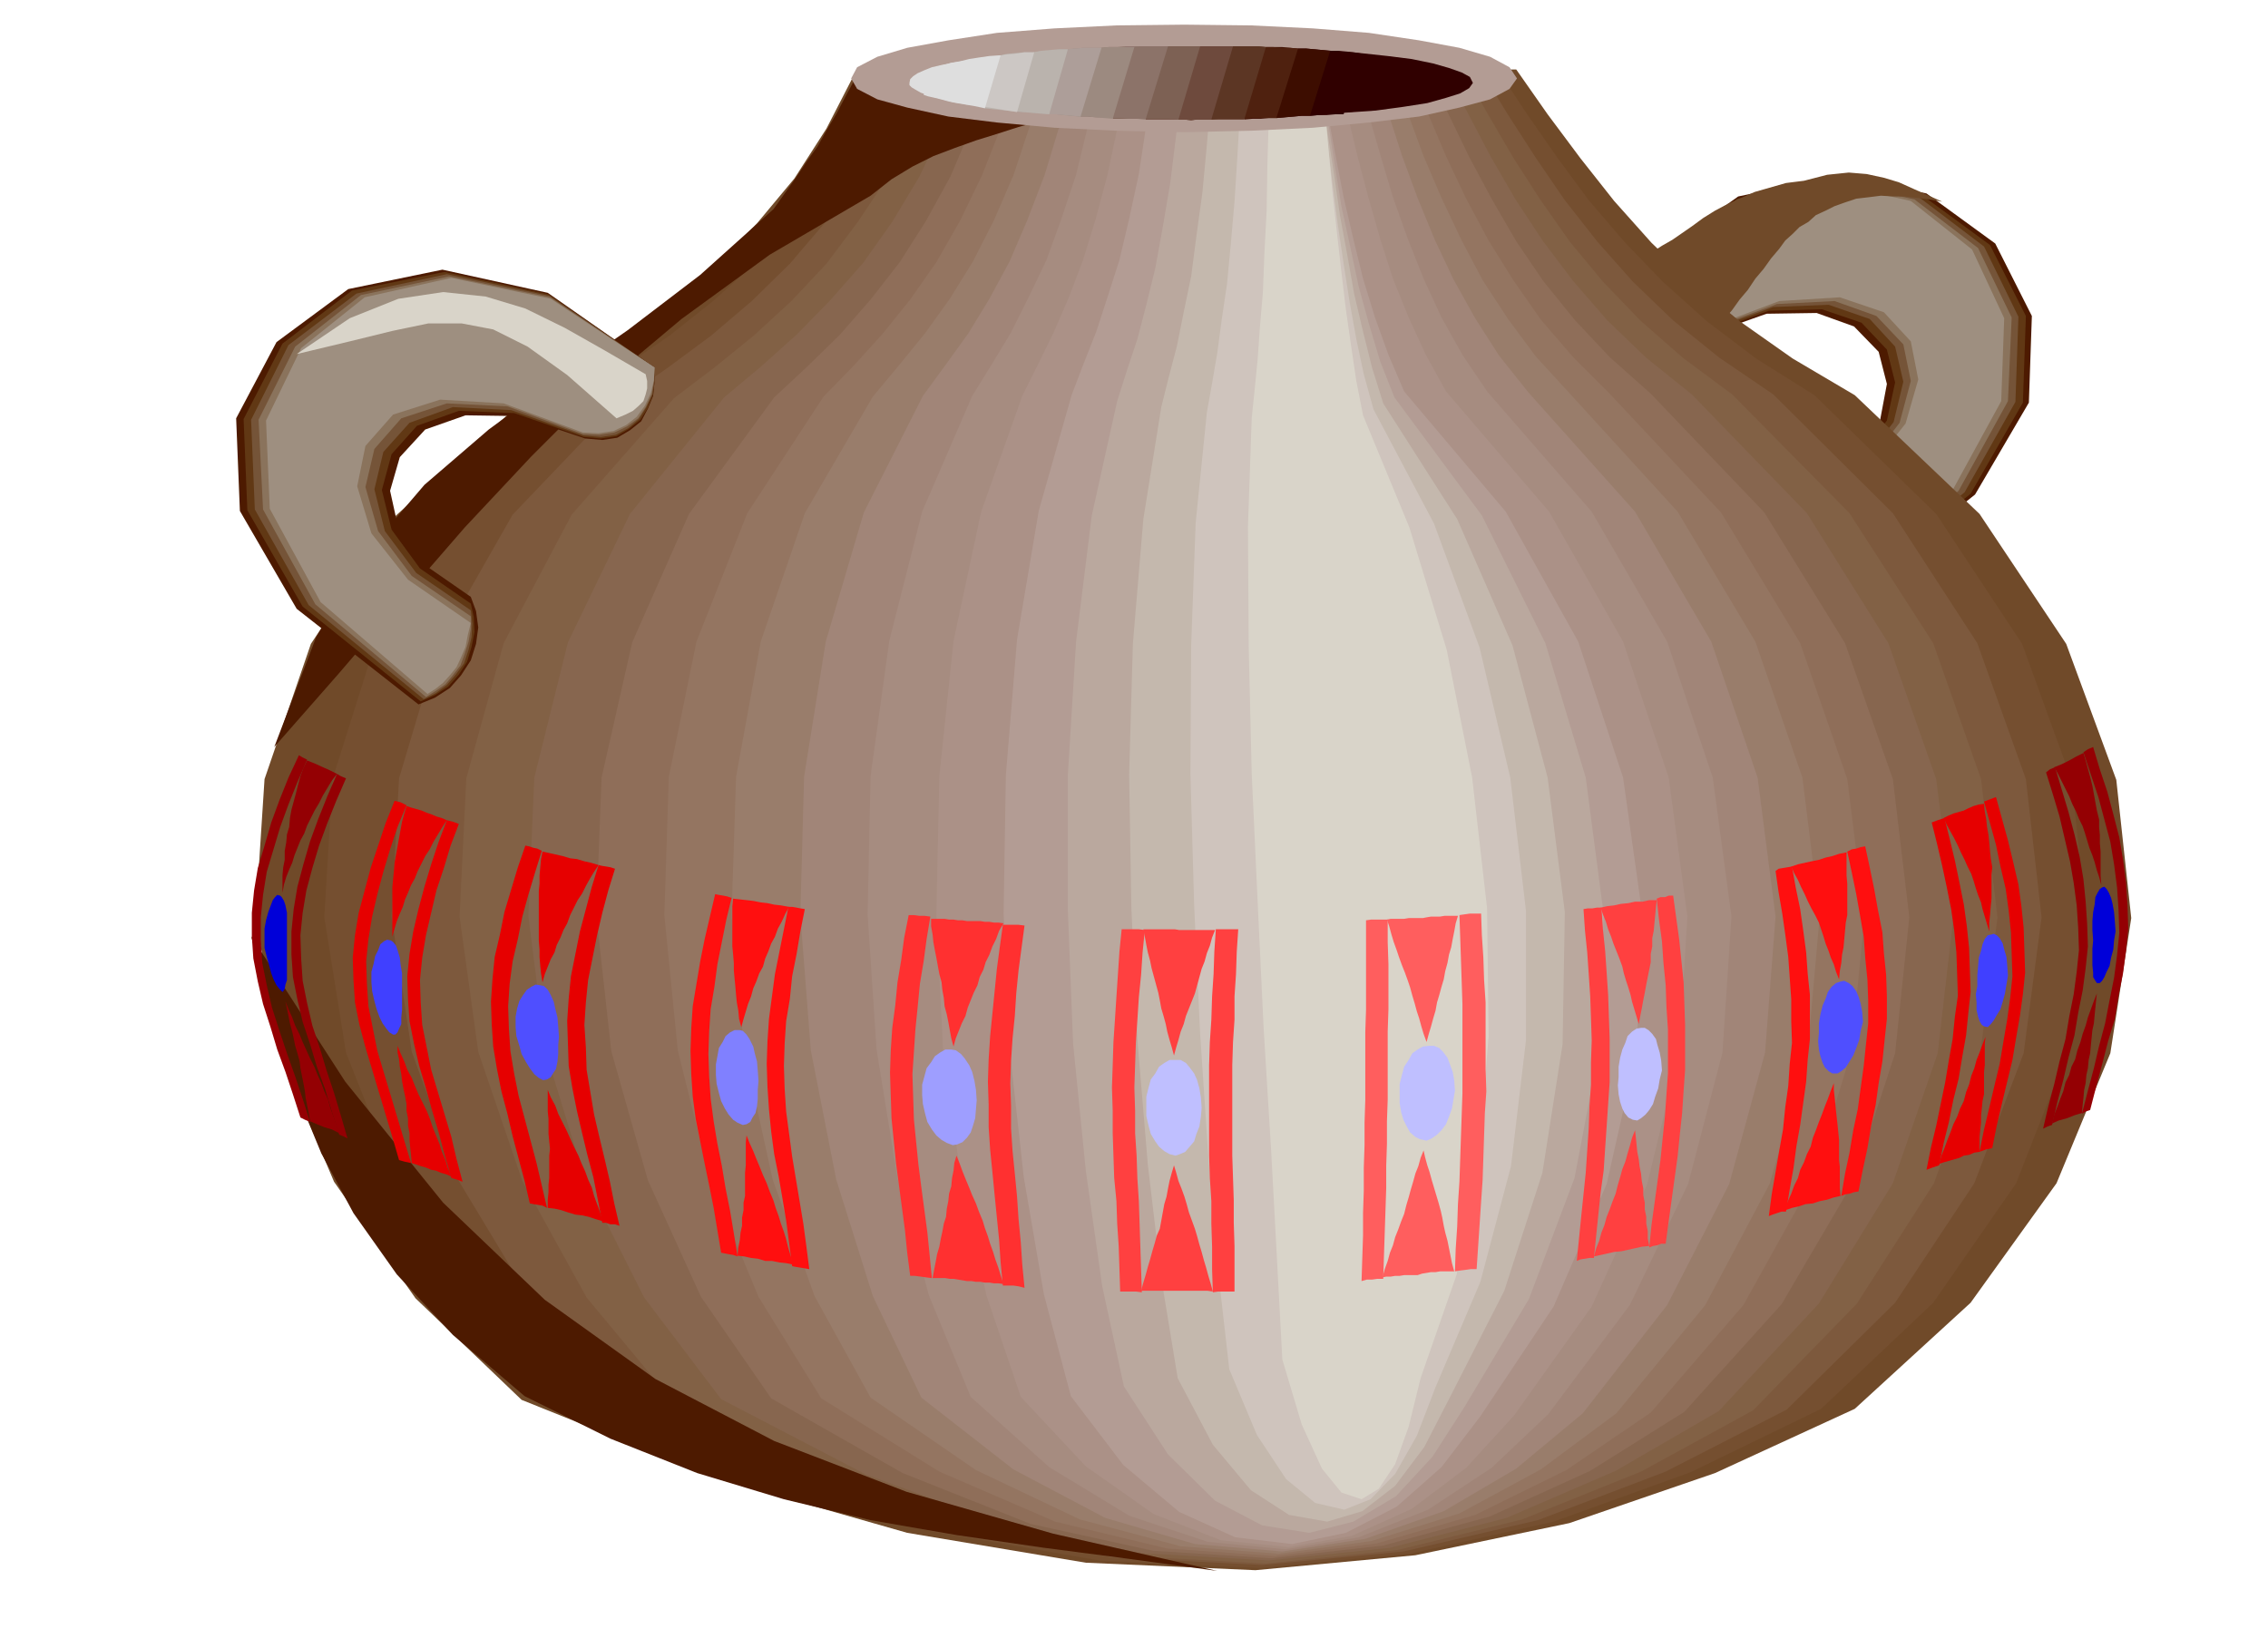 <svg xmlns="http://www.w3.org/2000/svg" width="490.455" height="356.436" fill-rule="evenodd" stroke-linecap="round" preserveAspectRatio="none" viewBox="0 0 3035 2206"><style>.brush1{fill:#4d1a00}.pen1{stroke:none}.brush2{fill:#613814}.brush3{fill:#755438}.brush4{fill:#8a735c}.brush5{fill:#9e8f80}.brush6{fill:#704a29}.brush17{fill:#b39c94}.brush21{fill:#d9d4c9}.brush22{fill:#300000}.brush33{fill:#dedede}.brush34{fill:#ff4040}.brush35{fill:#bfbfff}.brush36{fill:#ff5e5e}.brush37{fill:#ff3030}.brush39{fill:#ff0f0f}.brush41{fill:#4f4fff}.brush42{fill:#e60000}.brush43{fill:#4040ff}.brush44{fill:#940003}.brush45{fill:#0000d9}</style><path d="m2193 358-3 17 3 19 6 17 11 16 12 12 17 9 20 3 23-2 82-29 67-1 50 18 33 34 11 43-9 48-33 46-57 40-9 18-2 20 2 21 8 21 10 18 15 17 19 12 22 8 152-121 72-123 4-116-49-97-92-67-118-24-134 28-133 95z" class="pen1 brush1"/><path d="m2193 358-2 17 3 18 6 17 10 15 13 11 17 9 19 3 23-1 85-31 71-2 53 18 34 36 11 44-11 51-37 49-62 44-6 17-1 20 3 18 8 19 9 17 14 14 16 11 20 9 148-120 70-122 4-116-48-95-90-66-116-24-132 28-132 92z" class="pen1 brush2"/><path d="m2193 358-1 17 3 17 7 16 10 15 13 11 16 8 19 3 23-1 90-33 74-3 55 19 34 37 11 47-13 54-41 53-67 47-3 17 1 17 3 17 7 17 9 14 12 13 14 9 17 8 143-118 68-121 4-114-46-94-87-66-114-24-129 27-132 91z" class="pen1 brush3"/><path d="M2193 358v16l3 17 7 16 11 15 13 11 16 8 18 2 22-1 95-35 77-4 56 20 36 38 10 49-15 56-43 56-73 51-1 16 3 16 4 14 7 15 7 12 10 11 12 9 14 8 139-117 66-120 5-112-45-93-85-65-111-24-128 26-130 89z" class="pen1 brush4"/><path d="M2193 358v16l4 17 7 15 11 14 13 10 16 8 18 3 21-1 98-37 81-5 59 20 36 39 10 51-17 59-47 59-77 55 2 15 4 15 5 13 7 13 6 10 9 10 9 8 12 7 133-116 65-119 4-111-43-92-82-65-109-24-125 26-130 87z" class="pen1 brush5"/><path d="m2146 365 16-7 17-6 15-7 16-7 14-9 14-8 13-9 13-9 15-11 16-10 17-9 18-8 18-8 21-6 21-6 24-3 31-8 29-3 24 2 23 5 20 6 20 9 18 8 20 9-17-3-16-2-17-2h-15l-17-1-16 2-17 2-15 5-14 5-12 6-13 6-10 9-12 7-9 9-10 9-8 11-11 13-10 14-11 13-10 15-11 13-10 14-11 13-10 15-20-11-19-9-19-11-18-9-19-10-19-10-19-9-18-9z" class="pen1 brush6"/><path d="m1143 100-37 72-43 67-50 60-54 55-60 50-62 46-66 43-68 41-173 156-114 172-62 181-12 185 32 181 73 173 109 156 142 136 264 106 252 72 239 40 227 10 214-20 206-43 195-67 187-86 155-142 115-160 72-174 28-181-20-185-67-182-116-174-167-159-83-49-71-50-63-52-55-53-50-56-45-57-44-59-42-60-111 1-111 1-111 1-111 1h-111l-111 1h-110l-110 2z" class="pen1 brush6"/><path d="m1180 99-35 72-40 67-46 60-50 56-56 50-58 46-63 43-63 41-161 155-106 173-57 181-11 185 29 181 68 172 102 157 132 136 247 105 235 71 224 39 214 10 201-19 193-43 183-66 175-85 150-142 111-160 68-174 26-181-20-185-66-182-115-174-163-159-78-49-66-50-59-53-51-53-48-56-42-57-41-59-39-59h-104l-102 1-104 1-102 1h-104l-103 1h-103l-102 2z" class="pen1" style="fill:#754f30"/><path d="m1216 99-32 72-37 67-43 60-47 55-51 50-54 46-58 43-59 41-149 156-98 172-54 181-10 185 27 181 63 173 94 156 123 136 229 103 220 71 209 38 200 10 189-18 180-42 171-65 162-83 145-143 106-160 66-174 24-182-21-185-65-182-113-174-160-159-72-49-62-50-54-52-47-53-44-56-39-57-38-59-36-59h-96l-96 1-96 1-95 1h-96l-96 1h-95l-95 2z" class="pen1" style="fill:#7d593d"/><path d="m1252 98-30 72-34 67-40 60-42 56-47 50-50 46-53 43-54 41-137 156-91 172-50 181-9 185 25 181 59 173 86 156 113 136 212 102 203 70 195 38 186 10 176-18 167-41 159-64 150-82 139-143 103-161 62-174 23-182-22-185-64-182-112-174-157-159-66-49-57-50-50-52-44-53-40-57-36-56-35-60-33-59h-89l-88 1-88 1-88 1h-89l-87 1h-89l-87 2z" class="pen1" style="fill:#826145"/><path d="m1289 98-27 72-32 67-36 60-39 55-44 50-45 46-48 43-49 41-126 156-83 172-45 181-8 185 23 181 53 173 79 157 103 136 194 101 187 68 179 37 173 10 162-17 156-40 146-63 138-80 134-144 99-161 60-174 21-182-23-185-64-182-109-174-154-159-61-49-52-50-46-53-40-53-37-56-33-57-31-59-31-59h-81l-80 1-81 1-80 1h-81l-80 1h-81l-80 2z" class="pen1" style="fill:#87664f"/><path d="m1325 98-25 72-28 66-33 60-35 55-39 50-41 47-44 43-44 41-114 156-76 172-41 181-7 185 20 181 49 173 71 156 94 136 176 100 171 68 164 36 158 10 150-17 143-39 134-61 126-79 130-144 95-162 57-174 19-182-22-185-64-182-108-175-152-159-55-49-47-50-42-52-36-53-33-57-30-56-29-60-28-59h-74l-72 1-74 1-72 1h-147l-73 1-72 3z" class="pen1" style="fill:#8f6e59"/><path d="m1362 97-22 72-26 66-29 60-32 56-35 50-37 46-39 43-40 41-102 156-68 172-37 181-6 185 18 181 43 173 65 157 84 136 158 98 155 67 150 36 144 10 137-17 131-38 122-60 113-77 124-144 90-162 54-175 18-182-23-185-63-182-106-175-149-159-49-49-43-50-37-53-33-53-30-56-27-57-25-59-25-59h-66l-65 1-66 1-65 1h-131l-65 1-65 2z" class="pen1" style="fill:#947561"/><path d="m1398 97-20 72-22 66-26 60-28 55-31 50-33 46-35 43-35 42-91 156-59 172-33 181-6 185 17 181 38 173 56 156 75 136 141 97 139 66 135 36 131 10 124-17 118-37 109-59 101-75 119-145 86-162 51-176 16-182-23-186-63-182-104-174-146-160-44-48-37-50-34-52-28-53-27-57-24-56-22-60-22-59h-59l-57 1-59 1-57 1h-58l-58 1-58 1-57 2z" class="pen1" style="fill:#997d6b"/><path d="m1435 96-17 72-20 66-23 60-24 56-27 50-28 46-31 43-30 41-79 156-51 173-29 181-5 185 14 181 34 173 49 156 65 136 123 96 123 65 120 35 117 10 111-17 105-37 97-57 89-74 113-145 83-162 48-176 14-182-24-186-62-182-102-174-143-160-39-49-32-50-29-52-25-53-23-56-21-57-19-59-19-59h-51l-50 1h-51l-50 1h-51l-50 1-50 1-50 2z" class="pen1" style="fill:#a18578"/><path d="m1471 96-15 72-16 66-20 60-20 55-24 50-23 46-26 43-26 42-67 155-44 173-25 181-4 185 12 181 28 172 42 157 56 136 105 94 107 65 105 35 104 10 98-16 93-37 85-56 76-72 109-146 78-162 46-176 12-182-25-186-61-182-101-174-140-161-33-49-28-50-24-52-21-53-20-56-17-57-17-59-16-59h-44l-43 1-43 1-42 1h-43l-43 1-43 1-42 2z" class="pen1" style="fill:#a68c80"/><path d="m1508 96-12 72-14 66-16 60-17 55-19 50-20 46-21 43-21 42-55 155-37 173-19 181-4 185 9 181 24 172 34 157 46 136 87 93 91 64 90 35 90 9 85-15 80-36 73-55 64-70 104-146 74-163 43-177 11-182-25-186-61-182-99-174-138-161-27-49-23-50-21-52-17-53-16-56-15-57-14-59-13-59h-36l-35 1h-35l-35 1h-35l-35 1-35 1-35 3z" class="pen1" style="fill:#ab9187"/><path d="m1544 95-10 72-10 66-13 60-13 55-16 50-15 46-17 43-16 42-44 155-29 172-15 182-3 185 8 181 19 172 27 157 36 136 70 92 75 63 75 34 76 9 72-15 68-35 60-53 52-68 98-147 71-164 40-177 8-182-26-185-60-182-97-174-136-161-21-49-18-50-16-52-13-53-13-56-11-57-11-59-10-59h-28l-28 1h-28l-27 1h-28l-28 1-28 1-27 2z" class="pen1 brush17"/><path d="m1144 106-12 22-12 23-13 22-13 23-15 21-14 21-15 21-15 21-98 88-97 74-95 66-91 67-86 74-77 90-68 114-56 147 86-98 84-98 85-98 89-95 95-95 106-89 118-86 135-79 28-22 28-17 28-14 29-11 28-10 29-9 28-9 29-8-32-8-31-7-31-7-31-7-31-7-31-7-31-7-30-6z" class="pen1 brush1"/><path d="m1582 109-8 71-8 65-10 59-10 55-12 49-12 46-14 42-13 41-34 153-21 169-11 178v182l7 178 17 170 22 155 29 134 59 91 63 62 63 33 63 10 59-15 57-34 49-53 43-67 86-144 61-162 33-174 6-179-24-183-54-180-85-171-117-158-19-48-15-50-14-51-11-52-12-55-9-56-9-58-9-58h-24l-23 1h-23l-23 1h-24l-23 1h-23l-23 2z" class="pen1" style="fill:#baa89e"/><path d="m1621 124-6 70-6 64-8 58-7 54-10 48-9 45-11 42-10 40-24 150-14 167-5 175 3 179 8 175 14 168 18 152 22 134 47 89 51 61 51 33 51 9 47-14 44-34 39-52 34-66 73-143 51-158 27-172 3-177-23-180-47-177-74-169-99-155-15-48-12-48-12-51-9-51-10-54-8-56-9-57-7-58-19 1-19 1h-18l-18 1h-19l-19 1-18 1-18 2z" class="pen1" style="fill:#c4b8ad"/><path d="m1660 138-4 69-4 63-5 57-5 53-7 47-6 45-7 41-7 39-15 148-6 164-1 172 5 176 8 172 11 165 13 152 15 132 37 88 39 59 39 32 39 9 35-14 33-34 29-51 25-65 60-141 41-155 20-168v-174l-21-178-41-174-61-166-81-153-13-47-10-47-9-50-8-51-8-54-7-54-7-57-6-56h-14l-14 1-14 1-13 1h-14l-14 1h-14l-13 2z" class="pen1" style="fill:#cfc4bd"/><path d="m1698 153-2 67-1 62-3 57-2 52-4 47-3 43-4 40-4 39-5 145 1 161 4 169 8 173 8 169 10 163 8 149 7 131 26 87 27 59 26 32 27 9 23-14 22-33 18-50 16-65 48-138 30-154 13-166-2-171-20-175-34-171-50-164-62-150-9-46-7-47-7-49-6-50-6-53-6-54-5-55-5-56-10 1-9 1-10 1-9 1h-10l-9 1h-9l-9 2z" class="pen1 brush21"/><path d="m1585 33 89 1 83 4 75 6 67 10 54 10 41 12 26 14 10 15-10 14-26 14-41 11-54 12-67 8-75 7-83 4-89 2-91-2-83-4-77-7-65-8-55-12-40-11-27-14-8-14 8-15 27-14 40-12 55-10 65-10 77-6 83-4 91-1z" class="pen1 brush17"/><path d="m1753 155 27-87 40 3 37 4 32 4 29 6 21 6 17 6 11 6 4 8-5 7-12 7-19 6-25 7-32 5-37 5-43 3-45 4z" class="pen1 brush22"/><path d="m1823 72-25 81h-11l-11 1h-11l-11 1h-12l-11 1-12 1-11 1 29-93h11l11 1 11 1 11 1h10l11 1 10 1 11 2z" class="pen1 brush22"/><path d="m1780 68-27 87h-11l-11 1-11 1-11 1h-11l-11 1h-11l-11 1 29-97h22l10 1 12 1h10l11 1 10 1 11 1z" class="pen1" style="fill:#3d0d00"/><path d="m1737 65-29 93h-33l-10 1h-34l-10 1 29-98h33l11 1h10l11 1h11l11 1z" class="pen1" style="fill:#4f210f"/><path d="m1694 63-29 97h-63l-8 1-9-1h-8l29-98h77l11 1z" class="pen1" style="fill:#5c3624"/><path d="m1650 62-29 98h-21l-6 1-9-1h-52l30-98h87z" class="pen1" style="fill:#6e4a3d"/><path d="m1606 62-29 98-12-1h-76l29-96 9-1h79z" class="pen1" style="fill:#7d6154"/><path d="m1563 62-30 98-12-1h-11l-11-1h-11l-12-1h-10l-11-1h-9l28-92 10-1h11l11-1h57z" class="pen1" style="fill:#8c7369"/><path d="m1518 63-29 96-12-1-11-1-11-1h-11l-11-1-10-1-10-1h-9l25-87 10-1 11-1h22l11-1h35z" class="pen1" style="fill:#9c8a80"/><path d="m1474 64-28 92-12-1-11-1-11-1h-10l-12-1-10-1-10-1h-9l23-80 10-2h11l11-2h11l11-1 12-1h24z" class="pen1" style="fill:#ad9e99"/><path d="m1429 66-25 87-12-1-12-1-12-1-10-1-11-1-10-1-10-1-9-1 21-71 9-2 11-1 11-1h12l11-2 12-1 12-1h12z" class="pen1" style="fill:#bab3ad"/><path d="m1384 70-23 80-13-2-12-2-12-2-10-1-11-2-10-1-9-2-8-1 17-56 9-2 11-1 10-2 12-1 11-2 12-1 13-2h13z" class="pen1" style="fill:#ccc7c4"/><path d="m1339 74-21 71-14-3-12-2-12-2-10-2-11-3-8-2-9-2-6-2 10-35 8-3 9-2 10-3 12-2 12-3 13-2 14-2 15-1z" class="pen1 brush33"/><path d="m1293 81-17 56-14-4-12-3-10-3-8-3-7-4-5-3-3-3v-3l1-5 4-4 6-4 9-4 10-4 13-3 15-3 18-3z" class="pen1 brush33"/><path d="M876 492v18l-2 20-7 17-9 17-15 12-17 10-20 3-23-2-89-30-71-1-54 19-34 37-13 45 11 50 35 49 62 43 7 19 3 22-3 22-7 22-13 20-15 17-20 13-22 9-163-128-76-131-5-124 54-102 96-71 126-26 141 31 143 100z" class="pen1 brush1"/><path d="M876 492v18l-2 18-7 18-10 16-15 12-17 10-21 3-23-2-93-32-74-3-56 20-34 38-13 48 13 53 38 52 68 47 4 18 1 20-4 20-6 20-11 17-14 16-17 11-20 9-158-127-74-129-5-122 52-101 93-71 124-25 139 30 142 98z" class="pen1 brush2"/><path d="M876 492v18l-3 18-8 17-10 16-14 12-17 9-20 3-23-2-97-34-78-4-58 21-35 39-12 50 14 56 42 56 73 50 2 18-1 18-4 17-6 18-11 15-12 14-15 11-16 8-154-126-72-128-5-120 50-100 91-69 121-26 137 29 141 96z" class="pen1 brush3"/><path d="m876 492-1 18-3 18-8 17-10 15-15 11-17 8-20 3-22-1-101-37-81-4-61 20-36 41-12 51 17 59 45 60 79 54v17l-3 17-5 16-6 16-10 13-10 12-13 9-13 8-148-124-70-127-6-120 49-98 88-69 118-25 135 28 140 94z" class="pen1 brush4"/><path d="m876 492-1 17-4 17-8 17-11 15-14 11-17 8-20 3-21-1-106-39-85-5-63 20-37 42-11 54 19 63 49 62 84 58-4 16-3 16-6 14-6 13-9 11-9 10-10 8-11 7-143-123-68-125-5-118 47-97 85-68 116-26 133 28 139 92z" class="pen1 brush5"/><path d="m864 501 2 9v10l-2 8-3 9-6 6-8 7-10 5-12 5-66-58-53-38-46-23-42-8h-45l-48 10-57 14-71 17 71-48 65-26 60-9 57 6 53 16 53 26 53 30 55 32z" class="pen1 brush21"/><path d="m336 1253 17 65 21 71 23 75 33 80 43 80 58 82 75 81 96 82 115 57 116 46 116 35 116 28 115 20 117 17 115 15 117 16-220-50-196-56-177-68-159-83-148-106-136-130-131-162-126-195z" class="pen1 brush1"/><path d="M1501 1244h23l8 1-3 30-2 30-3 30-2 31-2 30-1 30-1 30 1 31v30l2 30 1 30 2 31 1 30 1 31 1 30 1 31-8-1h-21l-1-31-1-30-2-30-1-30-3-31-1-30-1-30v-30l-1-31 1-30 1-31 2-30 2-31 2-30 2-30 3-30zm126 0h30l-2 30-1 30-2 30v31l-2 30-1 31v121l1 30 1 30v30l1 31v61h-22l-7 1-1-31v-30l-1-31v-30l-2-31-1-30v-121l1-31 2-30 1-31 2-30 1-30 2-30z" class="pen1 brush34"/><path d="m1571 1560 3 10 3 11 4 10 4 11 3 10 3 11 4 11 4 11 3 10 3 11 3 10 3 11 3 10 3 11 3 10 3 11-7-1h-89l3-11 3-10 3-11 3-10 3-11 3-10 3-11 4-9 2-11 2-11 2-11 3-10 2-11 2-10 3-11 3-10zm0-147 3-11 3-10 3-11 4-10 3-11 4-10 4-10 4-10 3-11 3-11 3-11 4-10 3-11 4-10 3-11 4-10h-48l-6-1h-42l2 10 2 11 2 10 3 11 2 10 3 11 3 11 3 11 2 10 2 11 3 10 3 11 2 10 3 11 3 10 3 11z" class="pen1 brush34"/><path d="M1573 1419h7l7 4 5 6 6 8 4 9 3 11 2 12 1 14-1 12-2 13-4 10-3 10-6 7-6 7-7 3-6 2-8-2-7-4-7-6-5-7-6-10-3-11-3-13v-26l3-12 3-11 6-8 5-9 7-5 7-4h8z" class="pen1 brush35"/><path d="m1828 1232 7-1h22v30l1 30v60l-1 30v91l-1 29v30l-1 30v30l-1 30-1 30-1 30-1 31h-8l-7 1h-7l-7 2 1-31 1-30v-30l1-30v-31l1-30v-30l1-30v-91l1-30v-120zm125-7 7-1 7-1h15l1 29 2 30 1 30 2 30v89l1 30-2 29-1 30-1 30-1 30-2 29-2 30-2 30-2 30h-8l-7 1-8 1-6 1 1-30 2-30 1-30 2-30 1-30 1-30 1-29 1-29v-120l-1-30-1-30-1-30-1-29z" class="pen1 brush36"/><path d="m1905 1540 2 9 3 11 3 9 3 11 3 10 3 10 3 10 3 11 2 9 2 11 2 9 3 11 2 10 2 10 2 10 3 11h-19l-6 1h-6l-6 1-6 1-6 2h-18l-6 1h-6l-6 1h-6l-5 1 3-11 4-11 3-11 4-10 3-11 4-10 4-11 4-10 3-12 3-10 3-11 3-10 3-11 4-10 3-11 4-10zm4-145 3-11 3-10 3-11 3-10 2-11 3-10 3-11 3-10 2-11 3-11 2-11 3-10 2-11 2-10 2-11 3-10h-18l-6 1h-12l-6 1-5 1h-19l-6 1h-18l-5 1 3 9 3 11 3 10 4 11 3 9 4 11 4 10 4 11 3 9 3 11 3 10 3 11 3 9 3 11 3 10 4 11z" class="pen1 brush36"/><path d="M1912 1400h7l7 3 5 5 6 8 3 8 4 11 2 11 1 14-2 12-2 12-4 11-4 10-6 8-6 6-7 5-7 3-9-2-6-3-7-6-4-7-5-10-3-10-2-12v-26l3-12 3-11 6-9 5-9 7-5 7-4 8-1z" class="pen1 brush35"/><path d="m1371 1239-8-1h-21l-4 29-4 30-3 30-3 30-3 30-2 31-1 30 1 31v30l2 30 3 30 3 31 3 30 3 30 2 30 3 31h14l7 1 8 2-3-31-2-30-3-31-2-30-3-31-3-30-2-30v-30l-1-31 1-30 2-30 3-30 2-31 3-30 4-30 4-30zm-126-12-8-1h-7l-7-1h-7l-6 30-4 30-5 30-3 31-4 30-2 30-1 30 1 31 1 30 3 30 3 30 4 30 4 30 4 30 3 30 4 31h6l8 1 7 1 8 1-3-31-3-30-4-30-4-30-4-31-3-30-3-30-1-30-1-31 2-30 2-30 3-30 3-31 5-30 4-30 5-30z" class="pen1 brush37"/><path d="m1280 1547-3 10-1 10-2 10-1 11-3 10-1 10-2 10-1 11-3 9-2 11-2 9-2 11-3 10-2 11-2 10-2 11h17l6 1h5l6 1 6 1 6 1h6l6 1h6l6 1h6l6 1h6l7 1-4-12-3-10-4-11-3-10-4-11-3-10-4-11-3-10-5-12-4-11-5-11-4-10-5-12-4-10-4-11-4-10zm-4-146-3-11-2-11-2-11-2-10-3-11-1-11-2-11-1-10-3-11-2-11-2-11-2-10-2-11-1-10-2-11v-10h18l6 1h6l6 1h6l6 1h18l6 1h6l6 1h6l7 1-6 10-4 11-5 10-4 11-5 10-3 10-5 10-3 11-5 10-4 10-4 10-3 11-5 10-4 10-4 10-3 11z" class="pen1 brush37"/><path d="M1273 1405h-8l-7 4-7 5-5 8-6 8-3 11-3 11v14l1 12 3 13 3 11 6 10 6 8 7 6 7 4 8 3 6-1 7-3 6-6 5-7 3-9 3-10 1-12 1-12-1-14-2-12-3-12-4-9-6-9-5-6-7-5-6-1z" class="pen1" style="fill:#9e9eff"/><path d="m2119 1217 6-1h6l6-1h6l2 29 3 29 2 29 2 30 1 29 1 29v59l-2 29-2 30-2 29-2 30-4 29-3 29-3 29-3 30h-6l-6 1-6 1-5 2 3-30 3-30 3-29 3-29 2-30 2-30 1-29 2-29v-30l1-29-1-30-1-29-2-30-2-29-3-29-2-29zm98-14 5-2h6l5-2h6l4 29 4 29 3 29 3 29 1 29 1 29v59l-2 28-2 30-3 28-3 30-4 29-4 29-4 29-4 30h-6l-5 2-6 1-5 2 3-30 4-29 4-29 4-29 3-30 3-29 2-29 2-28v-59l-2-30-1-29-3-30-2-29-4-29-3-28z" class="pen1 brush34"/><path d="m2188 1513 1 9 1 10 1 10 2 10 1 9 2 10 1 10 2 10v9l2 10v9l2 10v9l2 10v10l2 10-10 1-9 2-9 2-9 2-10 1-9 2-9 2-9 2 3-11 4-10 3-11 4-10 3-11 4-10 4-11 4-10 3-12 3-10 3-11 4-10 3-11 3-10 3-11 4-10zm5-142 2-11 2-10 2-11 2-10 2-11 2-10 2-10 2-10v-11l2-10v-11l2-10 1-11 1-10 1-11 1-9h-10l-9 2h-10l-9 2-10 1-9 2-9 1-9 2 3 9 4 10 3 10 4 10 3 9 4 10 4 10 4 11 2 9 3 10 3 9 3 10 2 9 3 10 3 10 3 10z" class="pen1 brush34"/><path d="M2196 1376h5l5 3 5 5 5 7 2 8 3 10 2 11 1 13-3 12-2 12-4 11-3 10-5 8-5 6-6 5-5 3-6-1-6-3-5-6-3-6-3-9-2-10-1-12 1-11v-14l2-12 3-11 4-9 3-9 6-6 6-4 6-1z" class="pen1 brush35"/><path d="m1077 1217-6-1-5-1-6-1h-5l-6 30-6 30-6 30-4 30-4 30-2 30-1 30 1 31 2 30 3 30 4 30 6 30 5 29 5 30 4 30 4 31 5 1 6 1 6 1 6 1-4-31-4-30-5-30-5-30-5-30-4-30-4-30-2-30-1-31 1-30 2-30 5-30 3-30 6-30 5-30 6-30zm-98-15-6-2-5-1-6-1-5-1-7 30-7 30-6 30-5 30-5 30-2 30-1 30 1 31 2 30 4 30 6 30 6 30 6 29 6 30 5 30 5 30 5 1 5 1 6 1 6 2-5-31-5-30-6-30-5-30-6-30-5-30-4-30-2-30-1-30 1-30 2-30 5-30 4-30 6-30 6-30 7-29z" class="pen1 brush39"/><path d="m999 1520-1 9v31l-1 10v31l-2 9v10l-2 10v11l-2 9-1 10-2 10-1 11 9 1 9 2 9 1 10 3h9l10 2 9 1 10 2-4-12-3-10-3-12-3-10-4-11-3-10-4-11-3-10-5-12-4-11-5-11-4-10-5-12-4-10-5-11-4-10zm-7-145-3-11-1-11-2-11-1-10-1-12-1-10-1-11v-10l-1-12-1-10v-54l1-10 9 1 9 1 9 1 10 2 9 1 9 2 9 1 11 2-5 9-5 11-5 9-4 11-5 9-4 11-4 9-3 11-5 9-4 11-4 9-3 11-4 10-3 10-3 10-3 11z" class="pen1 brush39"/><path d="M990 1379h-7l-6 3-6 5-4 8-5 8-2 11-2 11v14l1 12 3 12 3 11 5 10 5 8 6 7 6 4 7 3 5-1 5-3 3-6 4-6 2-9 1-10v-12l1-12-1-14-1-12-3-11-2-9-5-10-4-6-5-5-4-1z" class="pen1" style="fill:#8080ff"/><path d="m2376 1166 4-3 6-1 6-1 6-1 5 28 6 29 4 28 4 30 2 28 3 29v59l-3 28-2 29-4 29-4 29-5 28-4 30-5 28-5 30h-6l-6 2-6 2-5 2 4-30 5-29 5-29 5-28 3-30 4-28 2-30 3-28-1-29v-29l-2-29-2-28-4-30-4-28-5-29-4-28zm96-26 6-3 6-1 6-2 6-1 6 28 6 29 5 28 6 30 2 28 3 29 1 29v30l-3 28-3 29-5 29-4 29-6 28-5 30-6 28-6 30-6 1-6 2-6 1-5 2 5-30 6-28 5-30 6-28 4-29 4-29 3-29 3-28v-30l-1-28-3-30-2-28-5-29-5-28-6-29-6-28z" class="pen1 brush39"/><path d="M2454 1450v9l1 9 1 10 1 10 1 9 1 9 1 10 1 10v27l1 9v29l1 10-9 2-9 3-10 2-9 3-10 1-9 3-9 2-9 3 3-11 5-11 4-11 5-10 3-11 5-10 4-11 5-10 3-12 4-10 4-11 4-10 4-11 4-10 4-11 4-10zm7-139 1-11 2-11 1-11 2-10 1-11 1-11 1-11 2-10v-42l-1-11v-31l-10 2-9 3-9 2-9 3-10 2-9 2-9 2-9 3 4 9 5 9 4 9 5 10 4 9 5 10 5 9 5 10 3 9 3 9 3 10 4 10 3 9 4 9 3 10 4 10z" class="pen1 brush39"/><path d="m2463 1314 5-1 6 3 5 4 5 7 3 7 3 10 2 11 1 13-3 12-2 12-4 11-4 10-5 8-5 8-6 5-5 3h-7l-5-3-5-5-3-6-3-9-2-9-1-11 1-11v-13l2-12 3-12 4-9 3-9 5-7 6-5 6-2z" class="pen1 brush41"/><path d="m823 1163-6-2-6-1-6-1-4-1-9 29-8 30-8 30-6 30-6 30-3 30-2 30 1 30 1 30 5 30 6 30 7 30 7 29 8 30 6 30 6 31h5l6 2h6l6 2-7-30-6-30-7-30-7-29-7-30-5-30-5-30-1-30-2-30 2-30 3-30 6-30 6-30 7-30 8-30 9-29zm-98-24-6-3-5-1-6-2-5-1-10 29-9 30-9 30-6 30-7 30-3 30-2 30 1 30 2 30 5 30 6 30 8 30 7 30 8 30 8 30 7 30 5 1 6 1 6 1 6 3-7-30-7-30-8-30-8-30-8-30-6-30-5-30-2-30-1-30 2-30 4-30 7-30 6-30 8-29 9-30 9-29z" class="pen1 brush42"/><path d="M733 1459v29l1 10v20l1 10 1 10-1 9v30l-1 9v10l-1 10v11l9 1 9 2 9 3 10 3 9 1 9 2 9 3 10 3-4-12-4-11-4-11-3-11-5-11-4-11-5-11-4-10-6-12-5-11-5-11-5-10-6-12-4-11-6-11-4-10zm-7-144-2-12-1-10-1-12v-10l-1-12v-66l1-10v-11l1-11 1-11 2-10 9 2 9 2 9 2 10 3 9 1 10 3 9 2 10 3-6 9-6 10-5 9-5 10-6 9-5 10-5 10-4 11-5 9-4 10-5 10-3 10-5 9-4 10-4 10-3 11z" class="pen1 brush42"/><path d="m723 1319-6-1-6 3-6 4-5 7-5 8-3 10-2 11v14l1 12 4 13 3 11 6 11 5 8 6 8 6 5 6 3 5-1 5-3 3-5 4-6 2-10 1-10v-12l1-11-1-14-1-12-3-12-2-9-4-9-4-7-5-5-5-1z" class="pen1 brush41"/><path d="m2585 1101 8-3 9-3 7 28 7 29 6 29 6 30 4 29 3 29 1 29 1 30-3 28-3 30-5 28-5 30-7 28-6 30-7 28-6 30-9 3-8 3 6-30 7-29 6-29 6-29 5-30 5-28 3-30 4-28-1-30-1-28-3-30-4-28-6-30-6-28-7-30-7-28zm70-28 8-3 8-3 8 29 8 29 7 29 7 30 4 29 3 29 1 30 1 30-3 29-4 29-5 29-5 30-7 29-7 29-7 30-6 30-9 2-8 3 6-30 7-29 7-30 7-29 5-30 5-29 4-29 3-29-1-30-1-29-3-29-4-29-7-30-6-29-8-29-8-29z" class="pen1 brush42"/><path d="m2657 1388-1 9v29l-1 9v30l-2 9-1 10-1 9v10l-1 9-1 10v20l-7 1-7 3-7 1-6 3-7 2-7 2-7 2-6 2 3-11 4-10 4-11 4-10 4-11 5-10 4-11 5-10 3-12 4-10 3-12 4-10 3-11 4-10 4-11 4-10zm5-141v-12l1-10 1-12 1-10v-32l1-10-2-12-1-10-1-11-1-10-2-11-1-10-2-11-1-10-7 1-7 2-7 3-6 3-7 2-7 2-7 3-6 3 4 9 5 9 5 9 5 10 4 9 5 10 4 9 5 10 3 9 3 10 3 9 4 10 2 9 3 10 3 10 3 10z" class="pen1 brush42"/><path d="m2665 1251 3-1 4 2 4 4 4 7 2 8 3 10 1 11 1 14-2 12-2 12-3 11-3 10-5 8-4 7-4 5-4 4-5-1-3-2-3-5-2-6-2-9v-10l-1-11 2-11v-14l1-12 1-12 3-9 2-9 3-7 4-5 5-1z" class="pen1 brush43"/><path d="m614 1103-8-3-8-2-11 29-10 30-9 30-8 30-7 30-5 30-3 30 1 31 2 29 6 30 7 30 9 30 8 29 9 30 8 30 9 31 7 2 8 3-8-30-7-30-9-30-9-30-9-30-6-30-6-30-2-30-1-30 3-30 5-30 7-30 7-30 10-30 9-30 11-29z" class="pen1 brush42"/><path d="m544 1078-8-4-8-2-12 30-10 30-10 30-8 30-8 30-5 30-3 30 1 30 2 30 6 30 8 30 9 30 9 30 9 30 9 30 9 31 7 2 9 2-9-30-9-30-9-30-9-30-9-30-6-30-6-30-2-30-1-30 3-30 5-30 7-30 8-30 9-30 10-30 12-29z" class="pen1 brush42"/><path d="M532 1400v9l2 9 1 10 2 10 1 9 2 11 2 9 2 11v9l2 10v10l2 10v9l1 11 1 9 1 11 6 2 6 2 7 2 7 3 6 1 7 3 7 2 7 3-5-12-3-10-5-12-3-10-5-12-4-10-4-12-4-10-6-12-5-10-5-12-4-10-6-11-4-11-5-11-4-10zm-7-146v-66l1-11 1-10 1-12 2-11 2-11 2-11 2-11 2-11 3-11 3-10 6 2 7 2 7 2 7 3 6 2 7 3 7 2 7 3-6 9-6 10-6 10-5 10-6 9-5 10-5 10-4 10-5 9-4 10-4 9-3 10-4 9-4 10-3 10-3 11z" class="pen1 brush42"/><path d="m523 1259-5-1-4 2-5 4-3 8-4 8-2 10-3 11v14l1 12 3 13 3 11 4 11 4 8 5 7 4 5 5 3h3l3-3 2-5 3-6v-9l1-10v-49l-2-12-1-9-3-10-2-6-4-5-3-2z" class="pen1 brush43"/><path d="m2738 1034 5-4 7-3 9 30 9 30 8 30 7 30 5 30 3 30 2 30 1 30-3 29-4 30-6 30-5 30-8 30-7 30-8 30-7 30-6 2-6 3 7-30 8-30 7-30 8-30 5-30 6-30 4-30 3-29-1-30-2-30-4-30-5-29-7-30-7-30-9-30-9-29z" class="pen1 brush44"/><path d="m2788 1007 6-4 7-3 9 30 10 30 8 30 8 31 5 30 4 31 2 30 1 31-3 30-4 30-6 30-5 31-9 30-8 31-8 30-8 31-6 2-5 3 8-31 8-30 7-30 8-30 6-31 6-30 4-30 3-30-1-31-2-30-4-31-5-30-8-30-8-30-10-30-10-30z" class="pen1 brush44"/><path d="m2806 1330-1 9-1 10-1 10-1 11-2 9-1 10-1 10-1 11-2 9-1 11-2 9-1 11-2 9-1 11-1 9-1 11-10 3-10 4-11 3-9 4 3-12 4-10 4-11 4-10 3-12 5-10 3-11 5-10 3-12 4-11 3-11 4-11 3-11 4-11 4-11 4-10zm6-145-1-12v-33l-1-11v-11l-1-11v-10l-3-12-2-11-2-11-2-11-3-12-3-11-3-11-3-10-10 5-9 5-10 5-10 4 5 9 5 10 5 10 5 10 4 10 5 10 4 10 5 10 3 9 3 10 3 10 4 10 3 9 3 11 3 9 3 11z" class="pen1 brush44"/><path d="m2813 1188 3-1 3 3 3 5 3 7 2 8 2 11 1 12 1 14-2 12-1 12-3 11-2 11-4 8-3 7-3 5-3 3h-4l-2-3-3-5v-6l-1-10v-22l1-11-1-14v-12l1-12 2-10 1-10 3-6 3-5 3-2z" class="pen1 brush45"/><path d="m463 1042-7-3-5-3-13 30-12 30-11 30-9 31-8 30-5 30-3 30v31l2 30 6 30 7 30 10 30 9 30 11 30 9 30 10 31 5 2 6 3-9-31-9-30-10-30-9-30-10-30-7-30-6-30-2-30-1-31 3-30 5-30 8-30 9-30 11-30 12-30 13-30z" class="pen1 brush44"/><path d="m411 1017-6-3-5-3-14 30-12 30-11 30-9 31-9 30-5 30-3 30v31l2 30 6 31 7 30 10 31 9 30 11 30 10 30 10 31 6 3 7 3-10-31-10-30-11-31-10-30-10-31-7-30-6-30-2-30v-31l3-30 5-31 9-30 9-30 11-30 12-30 13-30z" class="pen1 brush44"/><path d="m382 1341 2 9 2 10 2 10 3 11 2 9 2 10 3 10 3 11 1 9 2 10 2 10 2 11 1 9 2 10 2 10 2 11 9 4 10 4 10 3 10 5-4-12-4-11-4-11-3-11-5-11-4-11-5-11-4-10-6-12-5-11-5-11-4-10-6-12-4-11-5-11-4-10zm-4-146v-23l1-11 2-10v-12l2-11 1-11 3-10 1-12 2-11 3-11 3-11 3-12 3-11 4-11 5-10 10 4 11 5 9 4 10 5-7 9-6 10-6 10-5 10-6 10-5 10-5 10-4 11-5 9-4 10-4 10-3 10-4 9-4 10-3 10-2 11z" class="pen1 brush44"/><path d="m375 1199-4-1-3 3-3 4-3 8-3 8-3 11-2 11v26l3 12 3 11 3 11 3 8 4 8 4 5 4 4 1-1 2-3 1-6 2-6v-90l-2-10-2-6-3-5-2-2z" class="pen1 brush45"/></svg>
